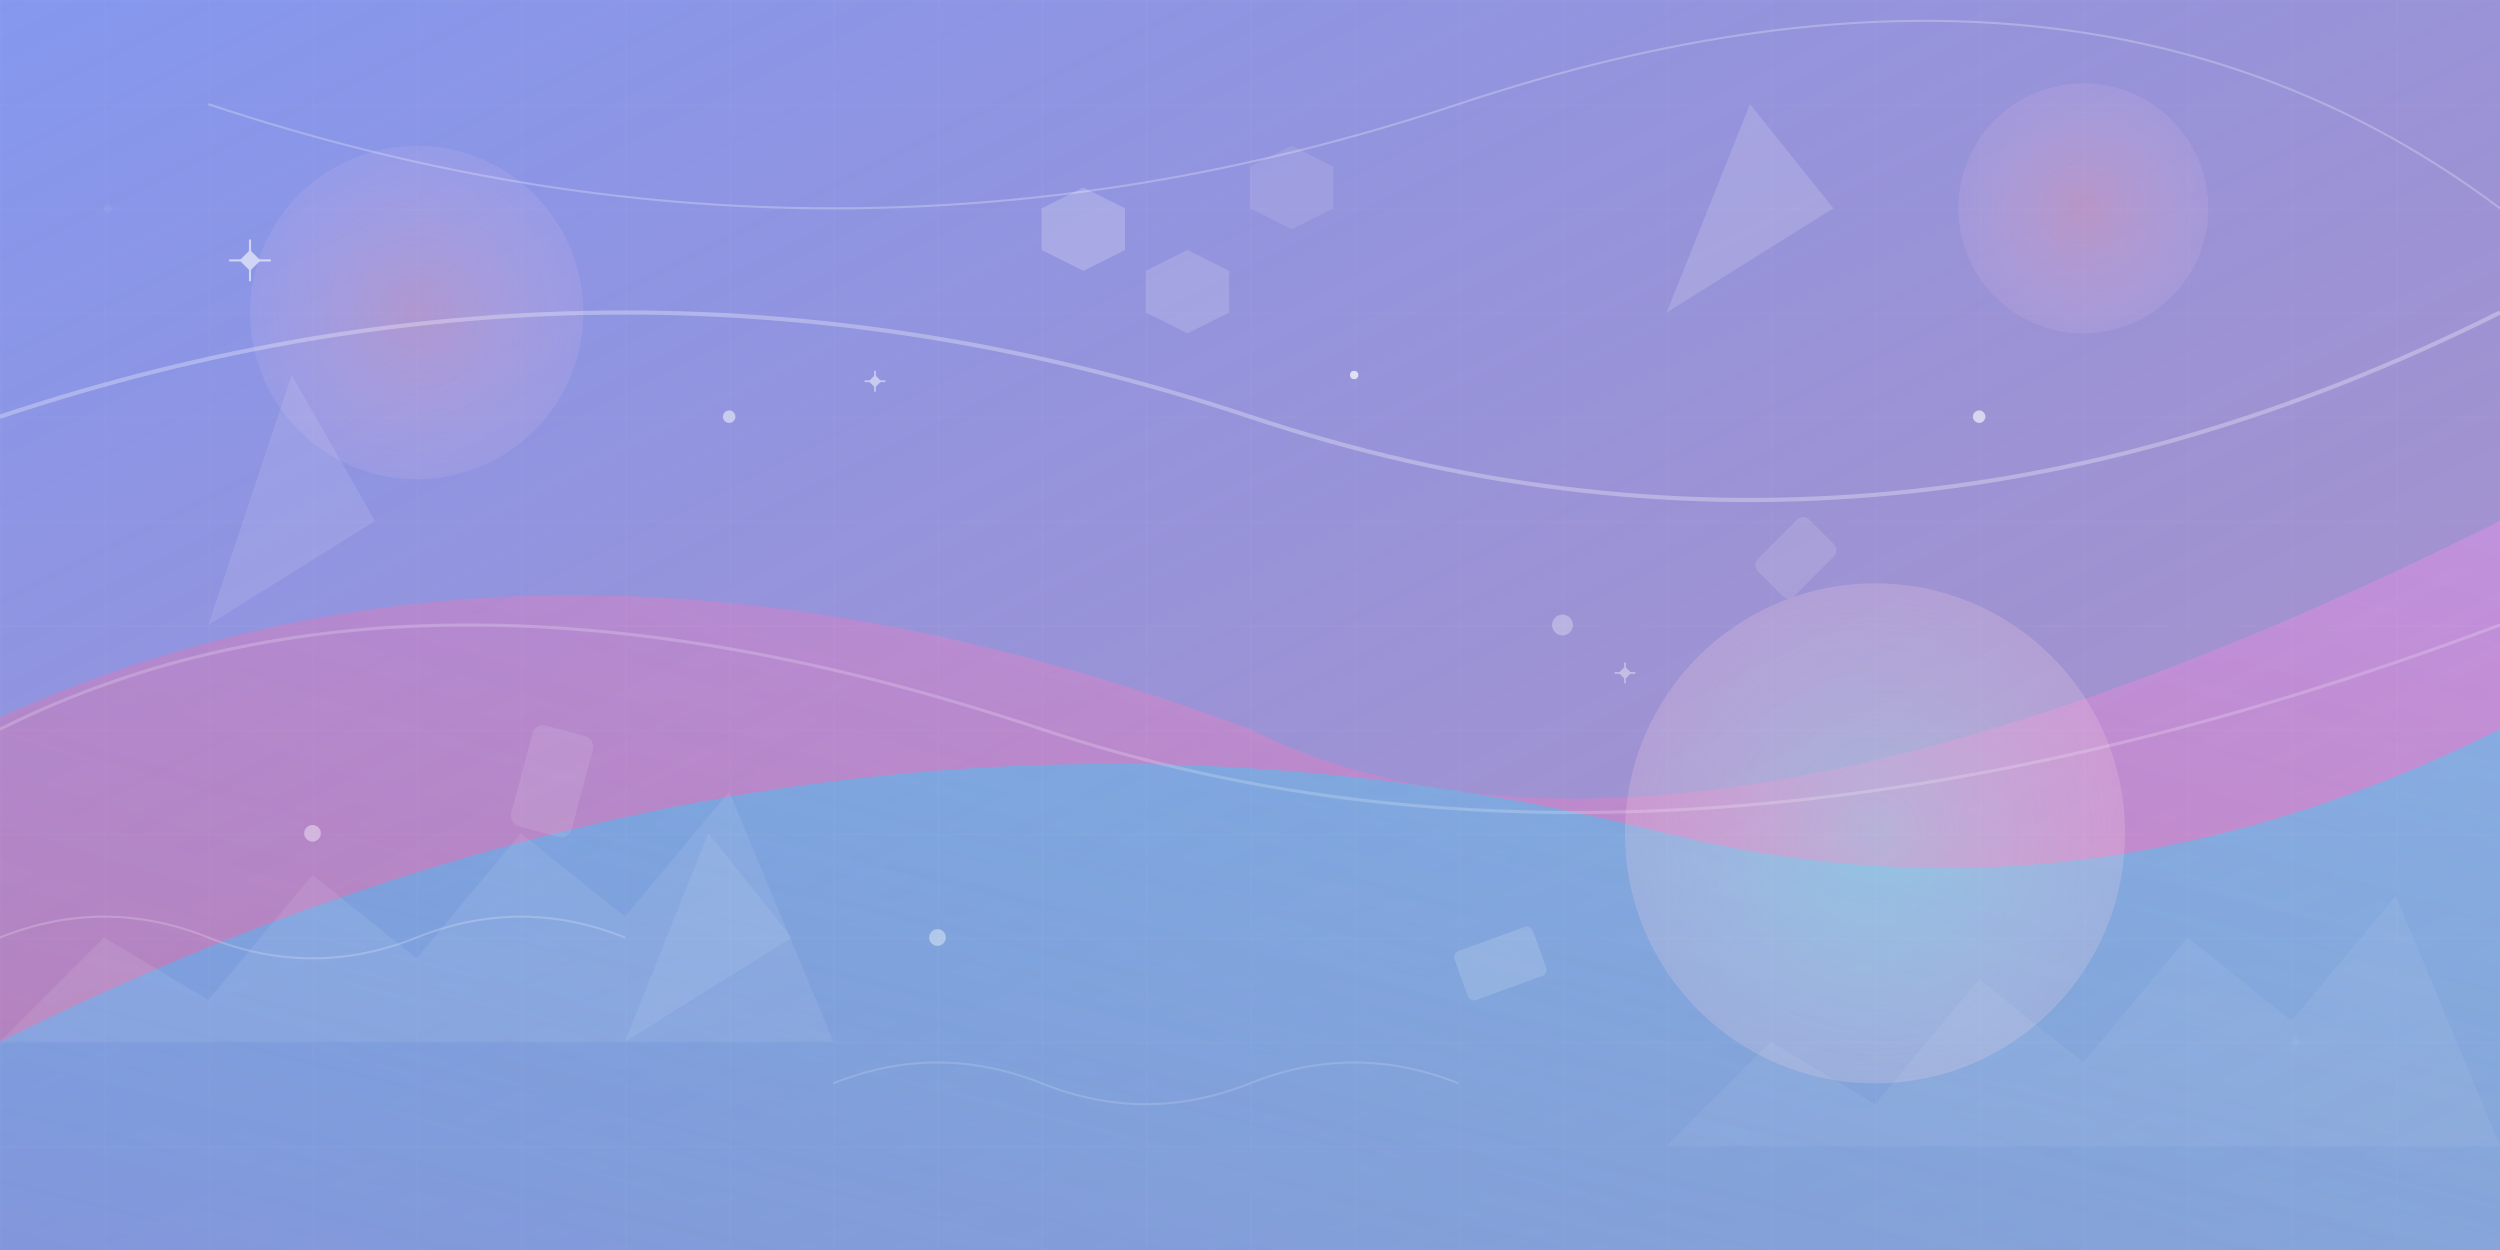 <svg width="1200" height="600" viewBox="0 0 1200 600" fill="none" xmlns="http://www.w3.org/2000/svg">
  <defs>
    <!-- Gradients for abstract shapes -->
    <linearGradient id="bg1" x1="0%" y1="0%" x2="100%" y2="100%">
      <stop offset="0%" style="stop-color:#667eea;stop-opacity:0.8" />
      <stop offset="100%" style="stop-color:#764ba2;stop-opacity:0.6" />
    </linearGradient>
    
    <linearGradient id="bg2" x1="100%" y1="0%" x2="0%" y2="100%">
      <stop offset="0%" style="stop-color:#f093fb;stop-opacity:0.4" />
      <stop offset="100%" style="stop-color:#f5576c;stop-opacity:0.3" />
    </linearGradient>
    
    <linearGradient id="bg3" x1="0%" y1="100%" x2="100%" y2="0%">
      <stop offset="0%" style="stop-color:#4facfe;stop-opacity:0.5" />
      <stop offset="100%" style="stop-color:#00f2fe;stop-opacity:0.3" />
    </linearGradient>
    
    <radialGradient id="circle1" cx="50%" cy="50%" r="50%">
      <stop offset="0%" style="stop-color:#ff9a9e;stop-opacity:0.3" />
      <stop offset="100%" style="stop-color:#fecfef;stop-opacity:0.1" />
    </radialGradient>
    
    <radialGradient id="circle2" cx="50%" cy="50%" r="50%">
      <stop offset="0%" style="stop-color:#a8edea;stop-opacity:0.4" />
      <stop offset="100%" style="stop-color:#fed6e3;stop-opacity:0.2" />
    </radialGradient>
  </defs>
  
  <!-- Background base -->
  <rect width="1200" height="600" fill="url(#bg1)"/>
  
  <!-- Large abstract curved shapes -->
  <path d="M-100 400 Q200 200 600 350 Q800 450 1200 250 L1200 600 L-100 600 Z" fill="url(#bg2)"/>
  <path d="M0 500 Q400 300 800 400 Q1000 450 1200 350 L1200 600 L0 600 Z" fill="url(#bg3)"/>
  
  <!-- Floating geometric elements -->
  <!-- Large circles -->
  <circle cx="200" cy="150" r="80" fill="url(#circle1)"/>
  <circle cx="900" cy="400" r="120" fill="url(#circle2)"/>
  <circle cx="1000" cy="100" r="60" fill="url(#circle1)"/>
  
  <!-- Triangular elements -->
  <path d="M100 300 L180 250 L140 180 Z" fill="#ffffff" opacity="0.1"/>
  <path d="M800 150 L880 100 L840 50 Z" fill="#ffffff" opacity="0.15"/>
  <path d="M300 500 L380 450 L340 400 Z" fill="#ffffff" opacity="0.08"/>
  
  <!-- Hexagonal patterns -->
  <path d="M500 100 L520 90 L540 100 L540 120 L520 130 L500 120 Z" fill="#ffffff" opacity="0.2"/>
  <path d="M550 130 L570 120 L590 130 L590 150 L570 160 L550 150 Z" fill="#ffffff" opacity="0.15"/>
  <path d="M600 80 L620 70 L640 80 L640 100 L620 110 L600 100 Z" fill="#ffffff" opacity="0.1"/>
  
  <!-- Curved flowing lines -->
  <path d="M0 200 Q300 100 600 200 Q900 300 1200 150" stroke="#ffffff" stroke-width="2" fill="none" opacity="0.3"/>
  <path d="M0 350 Q200 250 500 350 Q800 450 1200 300" stroke="#ffffff" stroke-width="1.5" fill="none" opacity="0.2"/>
  <path d="M100 50 Q400 150 700 50 Q1000 -50 1200 100" stroke="#ffffff" stroke-width="1" fill="none" opacity="0.25"/>
  
  <!-- Small decorative dots -->
  <circle cx="150" cy="400" r="4" fill="#ffffff" opacity="0.4"/>
  <circle cx="350" cy="200" r="3" fill="#ffffff" opacity="0.5"/>
  <circle cx="750" cy="300" r="5" fill="#ffffff" opacity="0.3"/>
  <circle cx="950" cy="200" r="3" fill="#ffffff" opacity="0.6"/>
  <circle cx="450" cy="450" r="4" fill="#ffffff" opacity="0.4"/>
  <circle cx="650" cy="180" r="2" fill="#ffffff" opacity="0.7"/>
  
  <!-- Abstract rectangular elements -->
  <rect x="250" y="350" width="30" height="50" rx="5" fill="#ffffff" opacity="0.1" transform="rotate(15 265 375)"/>
  <rect x="700" y="450" width="40" height="25" rx="3" fill="#ffffff" opacity="0.15" transform="rotate(-20 720 462)"/>
  <rect x="850" y="250" width="25" height="35" rx="4" fill="#ffffff" opacity="0.12" transform="rotate(45 862 267)"/>
  
  <!-- Wavy pattern elements -->
  <path d="M0 450 Q50 430 100 450 Q150 470 200 450 Q250 430 300 450" stroke="#ffffff" stroke-width="1" fill="none" opacity="0.2"/>
  <path d="M400 520 Q450 500 500 520 Q550 540 600 520 Q650 500 700 520" stroke="#ffffff" stroke-width="1" fill="none" opacity="0.15"/>
  
  <!-- Mountain-like abstract shapes (Canadian theme) -->
  <path d="M0 500 L50 450 L100 480 L150 420 L200 460 L250 400 L300 440 L350 380 L400 500 L0 500 Z" fill="#ffffff" opacity="0.08"/>
  <path d="M800 550 L850 500 L900 530 L950 470 L1000 510 L1050 450 L1100 490 L1150 430 L1200 550 L800 550 Z" fill="#ffffff" opacity="0.06"/>
  
  <!-- Subtle grid pattern overlay -->
  <defs>
    <pattern id="grid" width="50" height="50" patternUnits="userSpaceOnUse">
      <path d="M 50 0 L 0 0 0 50" fill="none" stroke="#ffffff" stroke-width="0.5" opacity="0.1"/>
    </pattern>
  </defs>
  <rect width="1200" height="600" fill="url(#grid)"/>
  
  <!-- Sparkle effects -->
  <g opacity="0.6">
    <path d="M120 120 L125 125 L120 130 L115 125 Z" fill="#ffffff"/>
    <path d="M120 115 L120 135 M110 125 L130 125" stroke="#ffffff" stroke-width="1"/>
  </g>
  
  <g opacity="0.4">
    <path d="M780 320 L783 323 L780 326 L777 323 Z" fill="#ffffff"/>
    <path d="M780 318 L780 328 M775 323 L785 323" stroke="#ffffff" stroke-width="0.8"/>
  </g>
  
  <g opacity="0.5">
    <path d="M420 180 L423 183 L420 186 L417 183 Z" fill="#ffffff"/>
    <path d="M420 178 L420 188 M415 183 L425 183" stroke="#ffffff" stroke-width="0.8"/>
  </g>
  
  <!-- Canadian maple leaf silhouettes (very subtle) -->
  <g opacity="0.05" fill="#ffffff">
    <path d="M1100 500 L1102 498 L1104 500 L1102 502 Z M1102 498 L1102 496 M1102 502 L1102 504" stroke="#ffffff" stroke-width="0.5"/>
    <path d="M50 100 L52 98 L54 100 L52 102 Z M52 98 L52 96 M52 102 L52 104" stroke="#ffffff" stroke-width="0.5"/>
  </g>
</svg>
